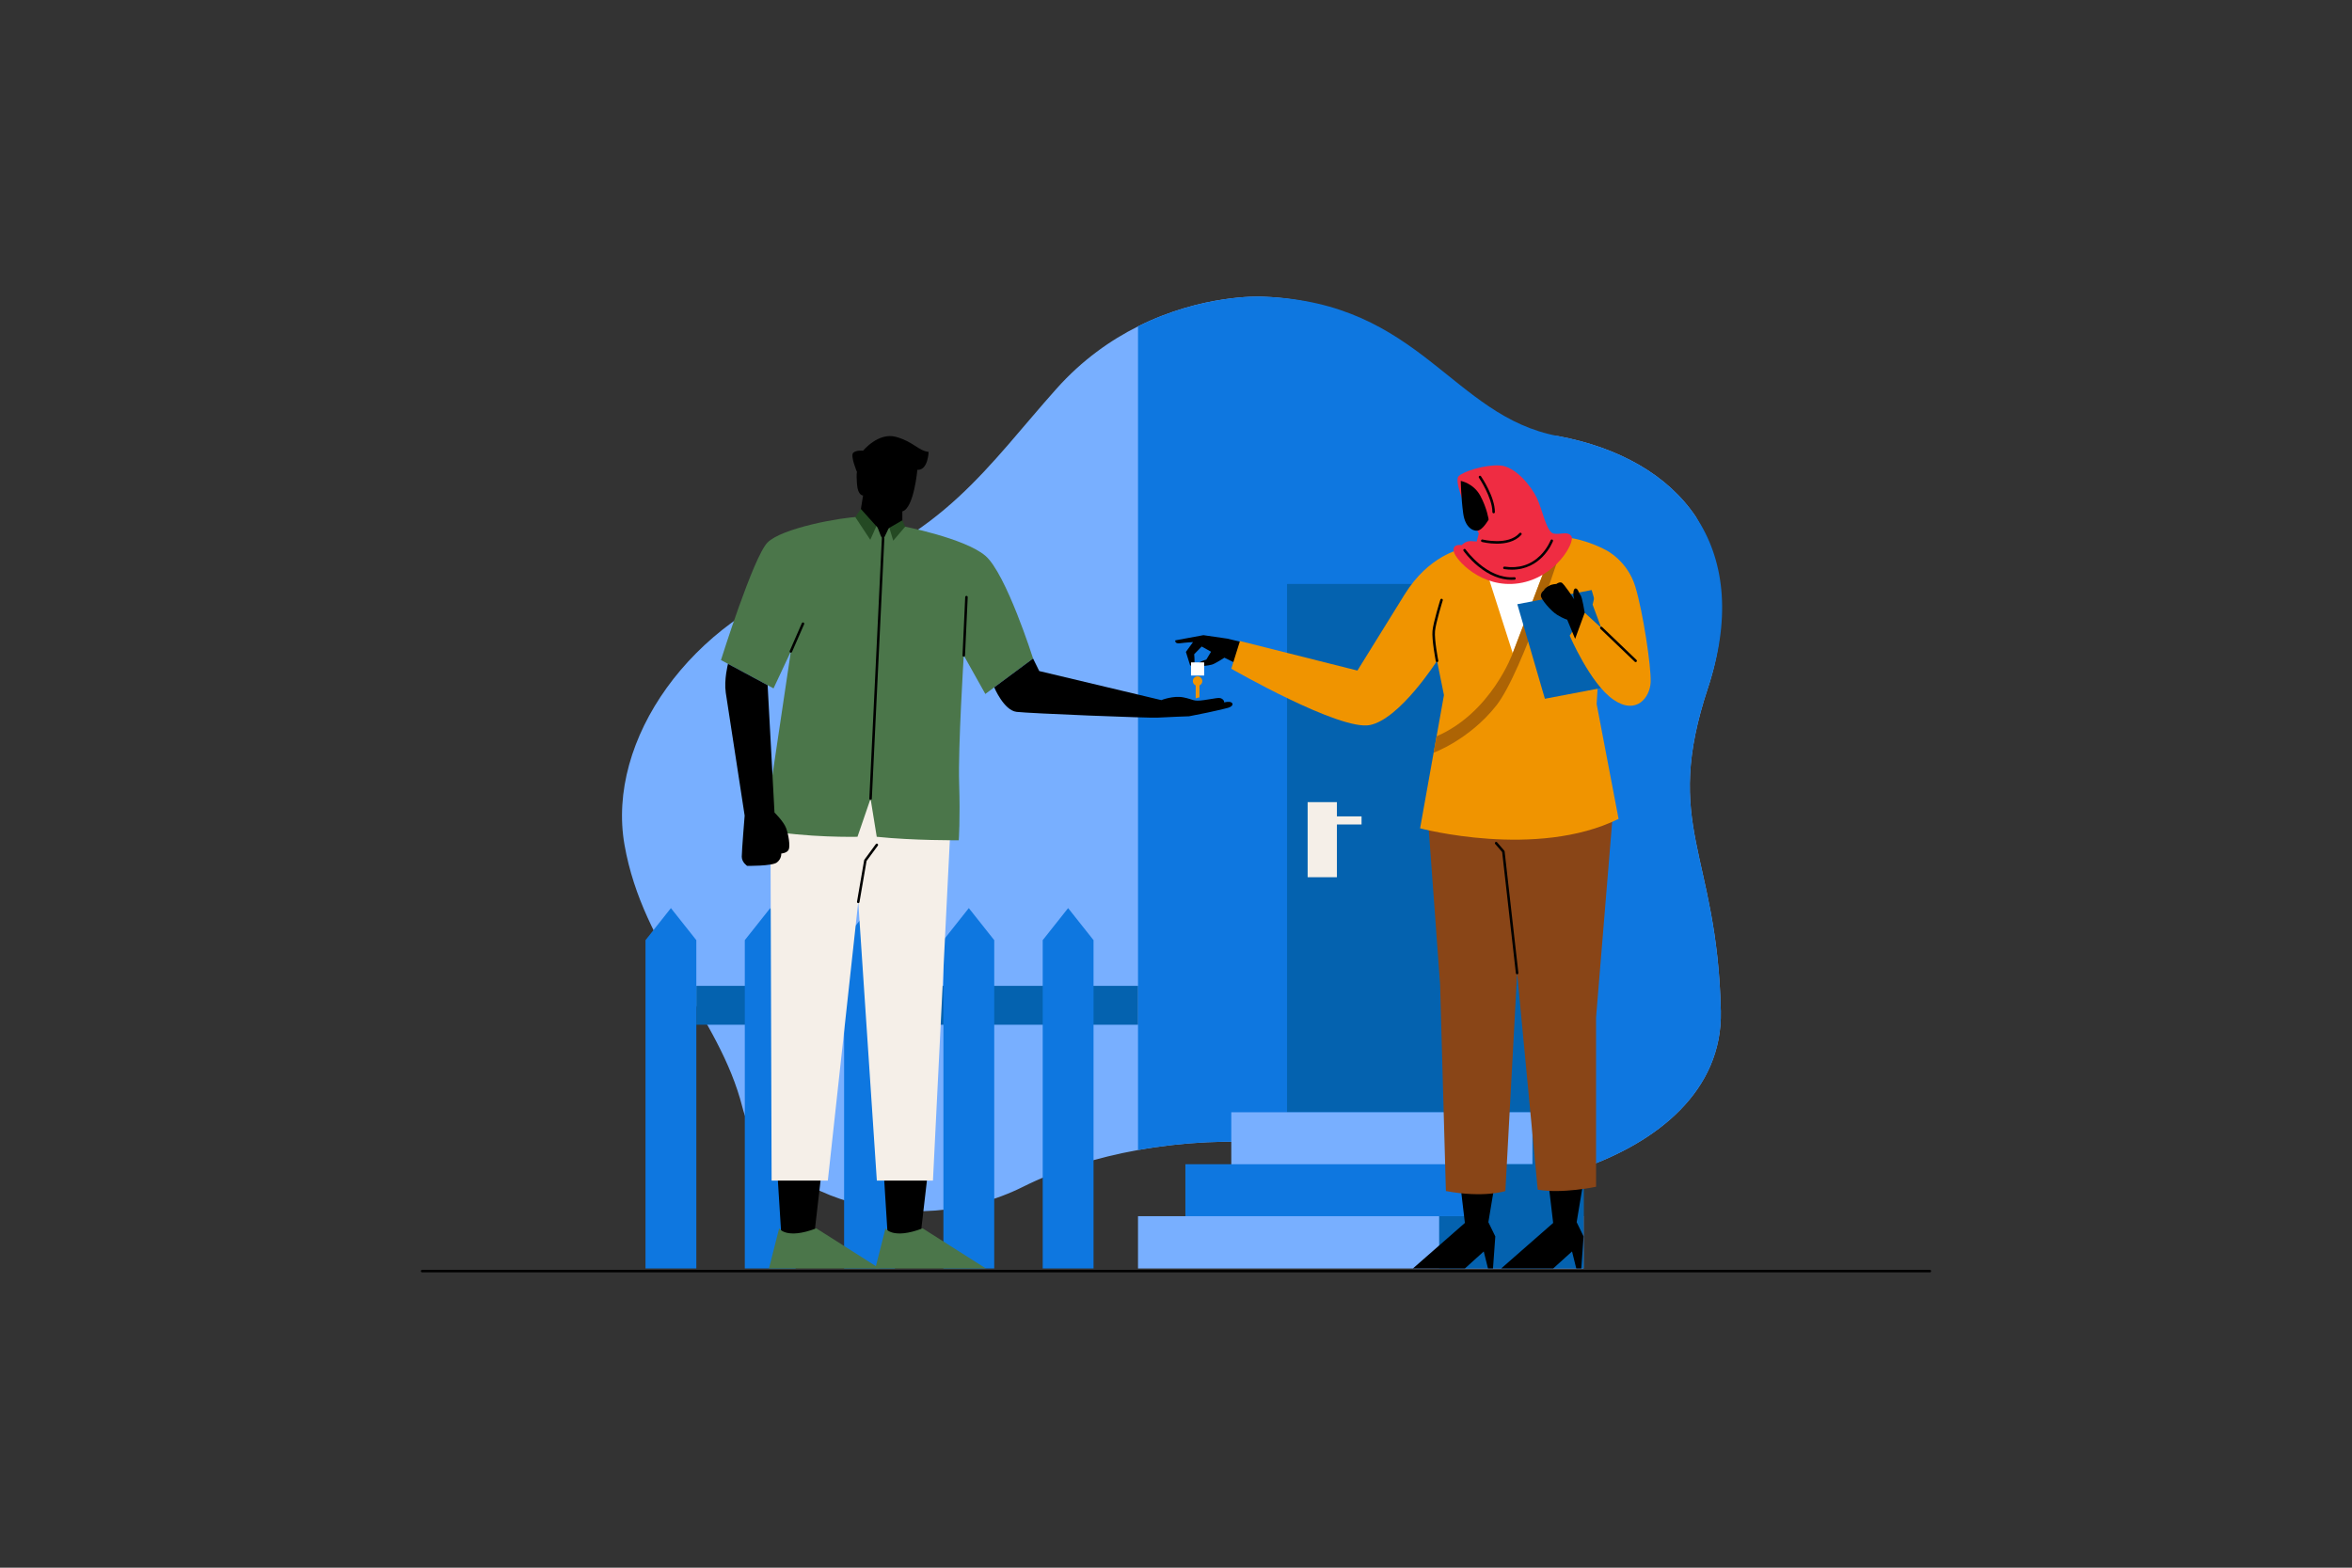 <?xml version="1.0" encoding="UTF-8"?><svg id="Object" xmlns="http://www.w3.org/2000/svg" viewBox="0 0 4680 3120"><rect x="0" y="0" width="4680" height="3120" fill="#333333" stroke="none"/><defs><style>.cls-1{fill:#fff;}.cls-2{fill:#f5efe8;}.cls-3{fill:#894517;}.cls-4{fill:#78afff;}.cls-5{fill:#ef2c42;}.cls-6{fill:#ad6405;}.cls-7{fill:#244923;}.cls-8{fill:#f09400;}.cls-9{fill:#0462af;}.cls-10{fill:#4b764a;}.cls-11{fill:#0e77e0;}</style></defs><g><path class="cls-4" d="M2746.006,2333.901c-107.926-62.17-300.239-77.744-481.588-45.112-81.323,14.64-160.422,38.953-228.718,73.101-220.689,110.312-512.608,22.991-558.59-158.616-45.982-181.607-197.698-312.621-234.458-521.798-36.792-209.177,133.303-448.246,383.884-529.988,250.548-81.743,339.385-225.171,475.816-378.015,51.238-57.397,107.829-96.833,162.066-123.952,128.241-64.104,243.293-59.171,243.293-59.171,2.483,.065,4.966,.129,7.416,.226,311.492,11.673,370.469,279.408,584.87,277.247,121.631,22.701,218.528,77.422,274.281,160.519,50.625,87.031,67.168,202.696,27.667,329.905-1,3.225-2.064,6.449-3.128,9.706-91.932,277.248,18.38,327.293,25.28,644.525,6.901,317.232-521.798,411.454-678.092,321.424Z"/><path class="cls-11" d="M3424.098,2012.477c6.901,317.232-521.798,411.454-678.092,321.424-107.926-62.17-300.239-77.744-481.588-45.112V649.521c128.241-64.104,243.293-59.171,243.293-59.171,2.483,.065,4.966,.129,7.416,.226,311.524,11.028,374.081,237.94,584.87,277.247,121.631,22.701,218.528,77.422,274.281,160.519,55.688,82.968,70.36,194.151,27.667,329.905-1,3.225-2.064,6.449-3.128,9.706-91.932,277.248,18.38,327.293,25.28,644.525Z"/><rect class="cls-9" x="2560.948" y="1162.219" width="590.066" height="1051.396"/><g><rect class="cls-9" x="1385.544" y="1962.045" width="878.872" height="77.389"/><polygon class="cls-11" points="2175.916 2524.513 2074.774 2524.513 2074.774 1871.109 2125.345 1807.32 2175.916 1871.109 2175.916 2524.513"/><polygon class="cls-11" points="1978.323 2524.513 1877.181 2524.513 1877.181 1871.109 1927.752 1807.32 1978.323 1871.109 1978.323 2524.513"/><polygon class="cls-11" points="1780.73 2524.513 1679.588 2524.513 1679.588 1871.109 1730.159 1807.32 1780.73 1871.109 1780.73 2524.513"/><polygon class="cls-11" points="1583.137 2524.513 1481.995 2524.513 1481.995 1871.109 1532.566 1807.32 1583.137 1871.109 1583.137 2524.513"/><polygon class="cls-11" points="1385.544 2524.513 1284.402 2524.513 1284.402 1871.109 1334.973 1807.32 1385.544 1871.109 1385.544 2524.513"/></g><g><rect class="cls-4" x="2450.023" y="2213.614" width="700.99" height="104.067"/><rect class="cls-11" x="2358.663" y="2317.03" width="792.351" height="104.067"/><rect class="cls-4" x="2264.416" y="2420.446" width="886.597" height="104.067"/></g><rect class="cls-2" x="2601.941" y="1596.415" width="58.234" height="149.415"/><rect class="cls-2" x="2621.097" y="1624.765" width="88.117" height="16.091"/><polygon class="cls-9" points="3049.216 2213.614 3049.216 2317.03 2957.856 2317.03 2957.856 2420.446 2863.609 2420.446 2863.609 2524.513 3151.014 2524.513 3151.014 2213.614 3049.216 2213.614"/></g><path d="M3840,2532.237H840c-1.381,0-2.5-1.119-2.5-2.5s1.119-2.5,2.5-2.5H3840c1.381,0,2.5,1.119,2.5,2.5s-1.119,2.5-2.5,2.5Z"/><g><polygon points="2904.857 2349.62 2914.818 2433.906 2811.377 2524.513 2914.818 2524.513 2952.364 2490.607 2960.792 2524.513 2970.753 2524.513 2975.351 2460.724 2961.558 2432.373 2975.351 2349.62 2904.857 2349.62"/><polygon points="3080.52 2349.62 3090.481 2433.906 2987.04 2524.513 3090.481 2524.513 3128.027 2490.607 3136.455 2524.513 3146.416 2524.513 3151.014 2460.724 3137.221 2432.373 3151.014 2349.62 3080.52 2349.62"/><path class="cls-3" d="M3208.797,1624.765l-32.948,399.973v337.142s-67.237,14.367-116.084,5.747l-40.993-431.005-23.37,433.76s-42.526,14.248-118.383,0l-11.493-410.773-24.136-329.863,367.408-4.981Z"/><path d="M3018.769,1939.121c-1.255,0-2.337-.942-2.481-2.219l-27.307-241.171-13.862-16.08c-.901-1.046-.784-2.625,.261-3.526,1.047-.901,2.626-.785,3.526,.262l14.366,16.665c.328,.38,.534,.852,.591,1.351l27.394,241.938c.155,1.372-.831,2.61-2.203,2.766-.096,.011-.19,.016-.284,.016Z"/><g><path d="M2480.957,1280.188l-38.886-9.195-47.506-6.896-55.935,10.344s-1.916,7.279,9.578,5.747c11.493-1.532,25.669-2.299,25.669-2.299l-14.175,19.539,8.429,26.818s7.662,3.448,8.429-3.065c.766-6.513-.383-19.156-.383-19.156l14.942-15.325,18.617,10.344-9.422,15.708s-16.474,4.214-16.857,9.961c-.383,5.747,21.838,1.532,27.967,0,6.13-1.532,24.903-13.792,24.903-13.792l40.61,19.922,4.023-48.656Z"/><polygon class="cls-1" points="2934.342 1094.916 3099.992 1079.496 3040.609 1311.377 2972.031 1315.208 2934.342 1094.916"/><path class="cls-8" d="M3220.66,1629.754c-163.195,80.453-394.976,18.767-394.976,18.767l26.957-150.49,5.869-32.665,14.672-81.968-13.801-68.199s-73.746,115.697-133.497,127.789c-59.783,12.06-275.861-112.086-275.861-112.086l17.252-55.14,233.745,58.799s45.534-73.18,93.805-151.344c48.272-78.163,111.796-90.223,111.796-90.223,0,0,14.22-2.386,35.373-5.611l68.038,212.498,87.998-230.878c6.417-.193,11.866-.129,16.123,.258,42.532,3.805,81.613,25.667,81.613,25.667l-18.767,306.107,43.66,228.718Z"/><path d="M2859.392,1317.708c-1.172,0-2.219-.829-2.451-2.023-.339-1.743-8.286-42.895-6.546-60.3,1.729-17.294,15.051-60.169,15.617-61.986,.412-1.318,1.815-2.05,3.131-1.643,1.318,.411,2.054,1.812,1.643,3.13-.137,.44-13.736,44.205-15.416,60.996-1.668,16.682,6.397,58.428,6.479,58.848,.264,1.355-.621,2.668-1.977,2.932-.161,.031-.322,.046-.48,.046Z"/><path class="cls-6" d="M3114.153,1069.262s-83.129,267.413-137.141,335.354c-54.011,67.974-124.371,93.415-124.371,93.415l5.869-32.665c109.055-47.143,151.522-165.484,151.522-165.484l87.998-230.878c6.417-.193,11.866-.129,16.123,.258Z"/><rect class="cls-1" x="2369.869" y="1318.273" width="26.148" height="26.148"/><path class="cls-8" d="M2392.377,1355.497c0-5.21-4.224-9.434-9.434-9.434s-9.434,4.224-9.434,9.434c0,3.867,2.331,7.181,5.66,8.638v25.719l7.547-2.044v-23.675c3.329-1.457,5.661-4.771,5.661-8.638Z"/></g><polygon class="cls-9" points="3221.925 1362.475 3074.022 1390.661 3019.152 1202.504 3167.055 1174.318 3221.925 1362.475"/><path class="cls-8" d="M3195.771,1094.916s42.717,21.071,58.234,72.792c15.516,51.721,31.607,159.185,30.458,189.642-1.149,30.458-28.159,66.662-74.133,35.055-45.974-31.607-86.967-127.386-86.967-127.386l29.883-45.591,33.029,30.343-17.321-46.433,26.818-108.422Z"/><path d="M3254.579,1317.708c-.622,0-1.245-.23-1.729-.695l-68.306-65.436c-.997-.955-1.031-2.538-.076-3.535,.957-.998,2.54-1.03,3.535-.076l68.306,65.436c.997,.955,1.031,2.538,.076,3.535-.491,.513-1.148,.771-1.806,.771Z"/><path d="M3153.245,1219.429s-4.981-31.415-8.429-35.247-4.885-13.601-10.057-13.026-4.885,14.942-2.299,21.838c0,0-20.688-32.182-25.573-33.618-4.885-1.437-10.057,2.843-10.057,2.843,0,0-10.057,.317-14.367,3.765,0,0-8.907,4.023-10.344,8.907,0,0-6.609,4.31-6.034,11.206,.575,6.896,19.826,29.883,32.469,37.641,12.643,7.758,19.826,9.482,19.826,9.482l15.804,38.216,19.06-52.008Z"/><g><path class="cls-5" d="M2914.181,1004.501s-20.688-47.506-11.877-56.701c8.812-9.195,51.721-23.37,82.37-21.454,30.649,1.916,61.682,40.61,73.175,64.363,11.493,23.753,19.156,68.578,33.714,71.26,14.558,2.682,27.584-5.747,35.247,5.364,7.662,11.11-30.649,82.37-104.591,93.48-73.941,11.11-126.045-46.74-129.493-63.214-3.448-16.474,15.708-12.643,15.708-12.643,0,0,7.662-8.812,18.773-8.045l11.11,.766,4.214-15.708-28.351-57.467Z"/><path d="M2906.614,957.09s25.573,4.597,39.078,29.883c13.505,25.286,16.378,47.123,16.378,47.123,0,0-9.195,16.091-18.102,20.688-8.907,4.597-28.159-1.724-32.469-32.756-4.31-31.032-4.885-64.938-4.885-64.938Z"/><path d="M3007.422,1153.975c-21.978,0-44.827-9.339-66.484-27.25-17.776-14.702-28.364-29.745-28.807-30.378-.79-1.132-.514-2.69,.618-3.48,1.132-.79,2.69-.514,3.481,.618,.418,.597,42.354,59.671,96.975,55.258,1.369-.115,2.583,.913,2.694,2.29,.111,1.376-.914,2.583-2.29,2.694-2.053,.167-4.118,.25-6.188,.25Z"/><path d="M3008.234,1133.775c-4.783,0-9.817-.358-15.114-1.14-1.365-.202-2.31-1.472-2.108-2.838,.202-1.365,1.465-2.315,2.839-2.108,28.175,4.156,52.118-3.342,71.148-22.292,14.303-14.242,20.334-29.976,20.394-30.133,.485-1.291,1.928-1.945,3.219-1.46,1.292,.486,1.946,1.925,1.462,3.217-.254,.678-6.396,16.771-21.405,31.778-11.93,11.929-31.579,24.976-60.434,24.976Z"/><path d="M2978.365,1082.062c-15.71,0-28.505-3.224-29.565-3.499-1.337-.346-2.139-1.71-1.793-3.046s1.708-2.14,3.047-1.794c.503,.13,50.543,12.702,73.372-12.661,.924-1.025,2.503-1.11,3.531-.186,1.025,.924,1.109,2.504,.186,3.531-12.714,14.126-32.341,17.656-48.777,17.656Z"/><path d="M2972.031,1021.559c-1.381,0-2.5-1.119-2.5-2.5,0-28.756-26.498-67.925-26.766-68.318-.778-1.14-.485-2.696,.655-3.474,1.139-.777,2.695-.485,3.474,.655,1.129,1.653,27.637,40.831,27.637,71.137,0,1.381-1.119,2.5-2.5,2.5Z"/></g></g><g><polygon points="1766.139 2456.126 1758.477 2333.913 1846.211 2333.913 1832.035 2456.126 1766.139 2456.126"/><path class="cls-10" d="M1741.687,2524.513l20.305-79.88s13.601,22.987,73.941,0l125.854,79.88h-220.1Z"/><polygon points="1554.503 2456.126 1546.84 2333.913 1634.574 2333.913 1620.399 2456.126 1554.503 2456.126"/><polygon class="cls-2" points="1891.644 1638.557 1856.398 2349.62 1744.72 2349.62 1707.749 1794.869 1647.217 2349.62 1535.347 2349.62 1533.048 1638.557 1577.49 1522.22 1873.255 1536.649 1891.644 1638.557"/><path d="M1707.752,1797.368c-.141,0-.283-.012-.427-.036-1.361-.234-2.274-1.527-2.04-2.888l14.175-82.369c.066-.382,.22-.744,.449-1.057l22.795-31.032c.816-1.111,2.381-1.354,3.495-.534,1.113,.817,1.352,2.382,.535,3.495l-22.446,30.557-14.075,81.788c-.209,1.218-1.267,2.076-2.461,2.076Z"/><path class="cls-10" d="M1530.05,2524.513l20.305-79.88s13.601,22.987,73.941,0l125.854,79.88h-220.1Z"/><path class="cls-10" d="M1795.482,1047.027s123.746,23.753,165.123,59c41.377,35.247,95.013,204.584,95.013,204.584l-95.013,70.493-42.909-76.623s-11.493,183.129-9.195,254.389c2.299,71.26-.766,113.402-.766,113.402,0,0-90.415,.766-163.207-6.896l-12.26-75.857-26.052,75.857s-101.526,2.299-185.428-13.792l52.87-355.113-34.48,73.539-104.591-56.334s64.363-205.159,92.522-233.892c28.159-28.734,147.116-50.571,183.321-51.146l85.052,18.39Z"/><path d="M1732.271,1592.019c-.041,0-.081,0-.122-.003-1.379-.066-2.443-1.238-2.377-2.617l24.902-517.589c.066-1.379,1.241-2.449,2.617-2.377,1.379,.066,2.443,1.238,2.377,2.617l-24.902,517.589c-.064,1.338-1.169,2.38-2.495,2.38Z"/><path d="M2055.618,1310.61l12.26,24.903,242.895,57.85s23.753-9.578,44.441-5.364c20.688,4.214,18.122,8.429,40.227,5.364,22.105-3.065,30.533-6.13,35.897-2.682,5.364,3.448,4.393,7.279,4.393,7.279,0,0,9.782-2.682,14.379,0s2.682,8.045-6.513,10.727c-9.195,2.682-41.377,9.578-41.377,9.578l-36.28,7.279s-45.208,1.532-62.448,2.682-255.538-8.429-280.824-11.493c-25.286-3.065-44.347-48.775-44.347-48.775l77.295-57.348Z"/><path d="M1448.546,1321.193s-8.212,31.56-4.381,57.611c3.831,26.052,37.545,244.428,37.545,244.428,0,0-5.747,70.11-5.747,81.604s10.727,18.39,10.727,18.39c0,0,49.805,.766,59.383-6.896,9.578-7.662,8.429-17.623,8.429-17.623,0,0,11.877-.766,14.942-8.045,3.065-7.279-.383-29.883-5.364-42.909s-22.987-30.649-22.987-30.649l-13.676-253.428-78.872-42.482Z"/><path d="M1573.657,1298.971c-.334,0-.674-.067-1-.21-1.265-.553-1.842-2.027-1.289-3.292l24.137-55.205c.553-1.265,2.025-1.843,3.292-1.289,1.265,.553,1.842,2.027,1.289,3.292l-24.137,55.205c-.411,.939-1.329,1.499-2.292,1.499Z"/><path d="M1917.698,1306.98c-.039,0-.078,0-.117-.002-1.379-.064-2.446-1.234-2.382-2.613l5.364-116.084c.063-1.379,1.25-2.444,2.613-2.382,1.379,.064,2.446,1.234,2.382,2.613l-5.364,116.084c-.062,1.34-1.168,2.385-2.496,2.385Z"/><path d="M1825.365,934.965s-6.896,77.006-29.883,82.753v29.308s-1.968,1.282-25.86,3.448c-2.4,.218-9.618,21.454-12.451,21.454-4.986,0-9.075-23.196-13.409-24.615-22.642-7.415-33.331-18.677-33.331-18.677l6.896-42.526s-10.344,.575-12.068-22.412c-1.724-22.987,0-24.136,0-24.136,0,0-13.792-32.756-7.471-38.503,6.321-5.747,19.539-4.023,19.539-4.023,0,0,30.458-37.354,65.513-27.584,35.055,9.769,44.25,27.584,64.938,29.883,0,0-1.149,37.354-22.412,35.63Z"/><polygon class="cls-7" points="1795.482 1035.533 1769.622 1050.475 1777.38 1076.048 1801.112 1048.164 1795.482 1035.533"/><polygon class="cls-7" points="1712.972 1012.966 1743.762 1047.314 1731.694 1074.324 1701.82 1029.057 1712.972 1012.966"/></g></svg>